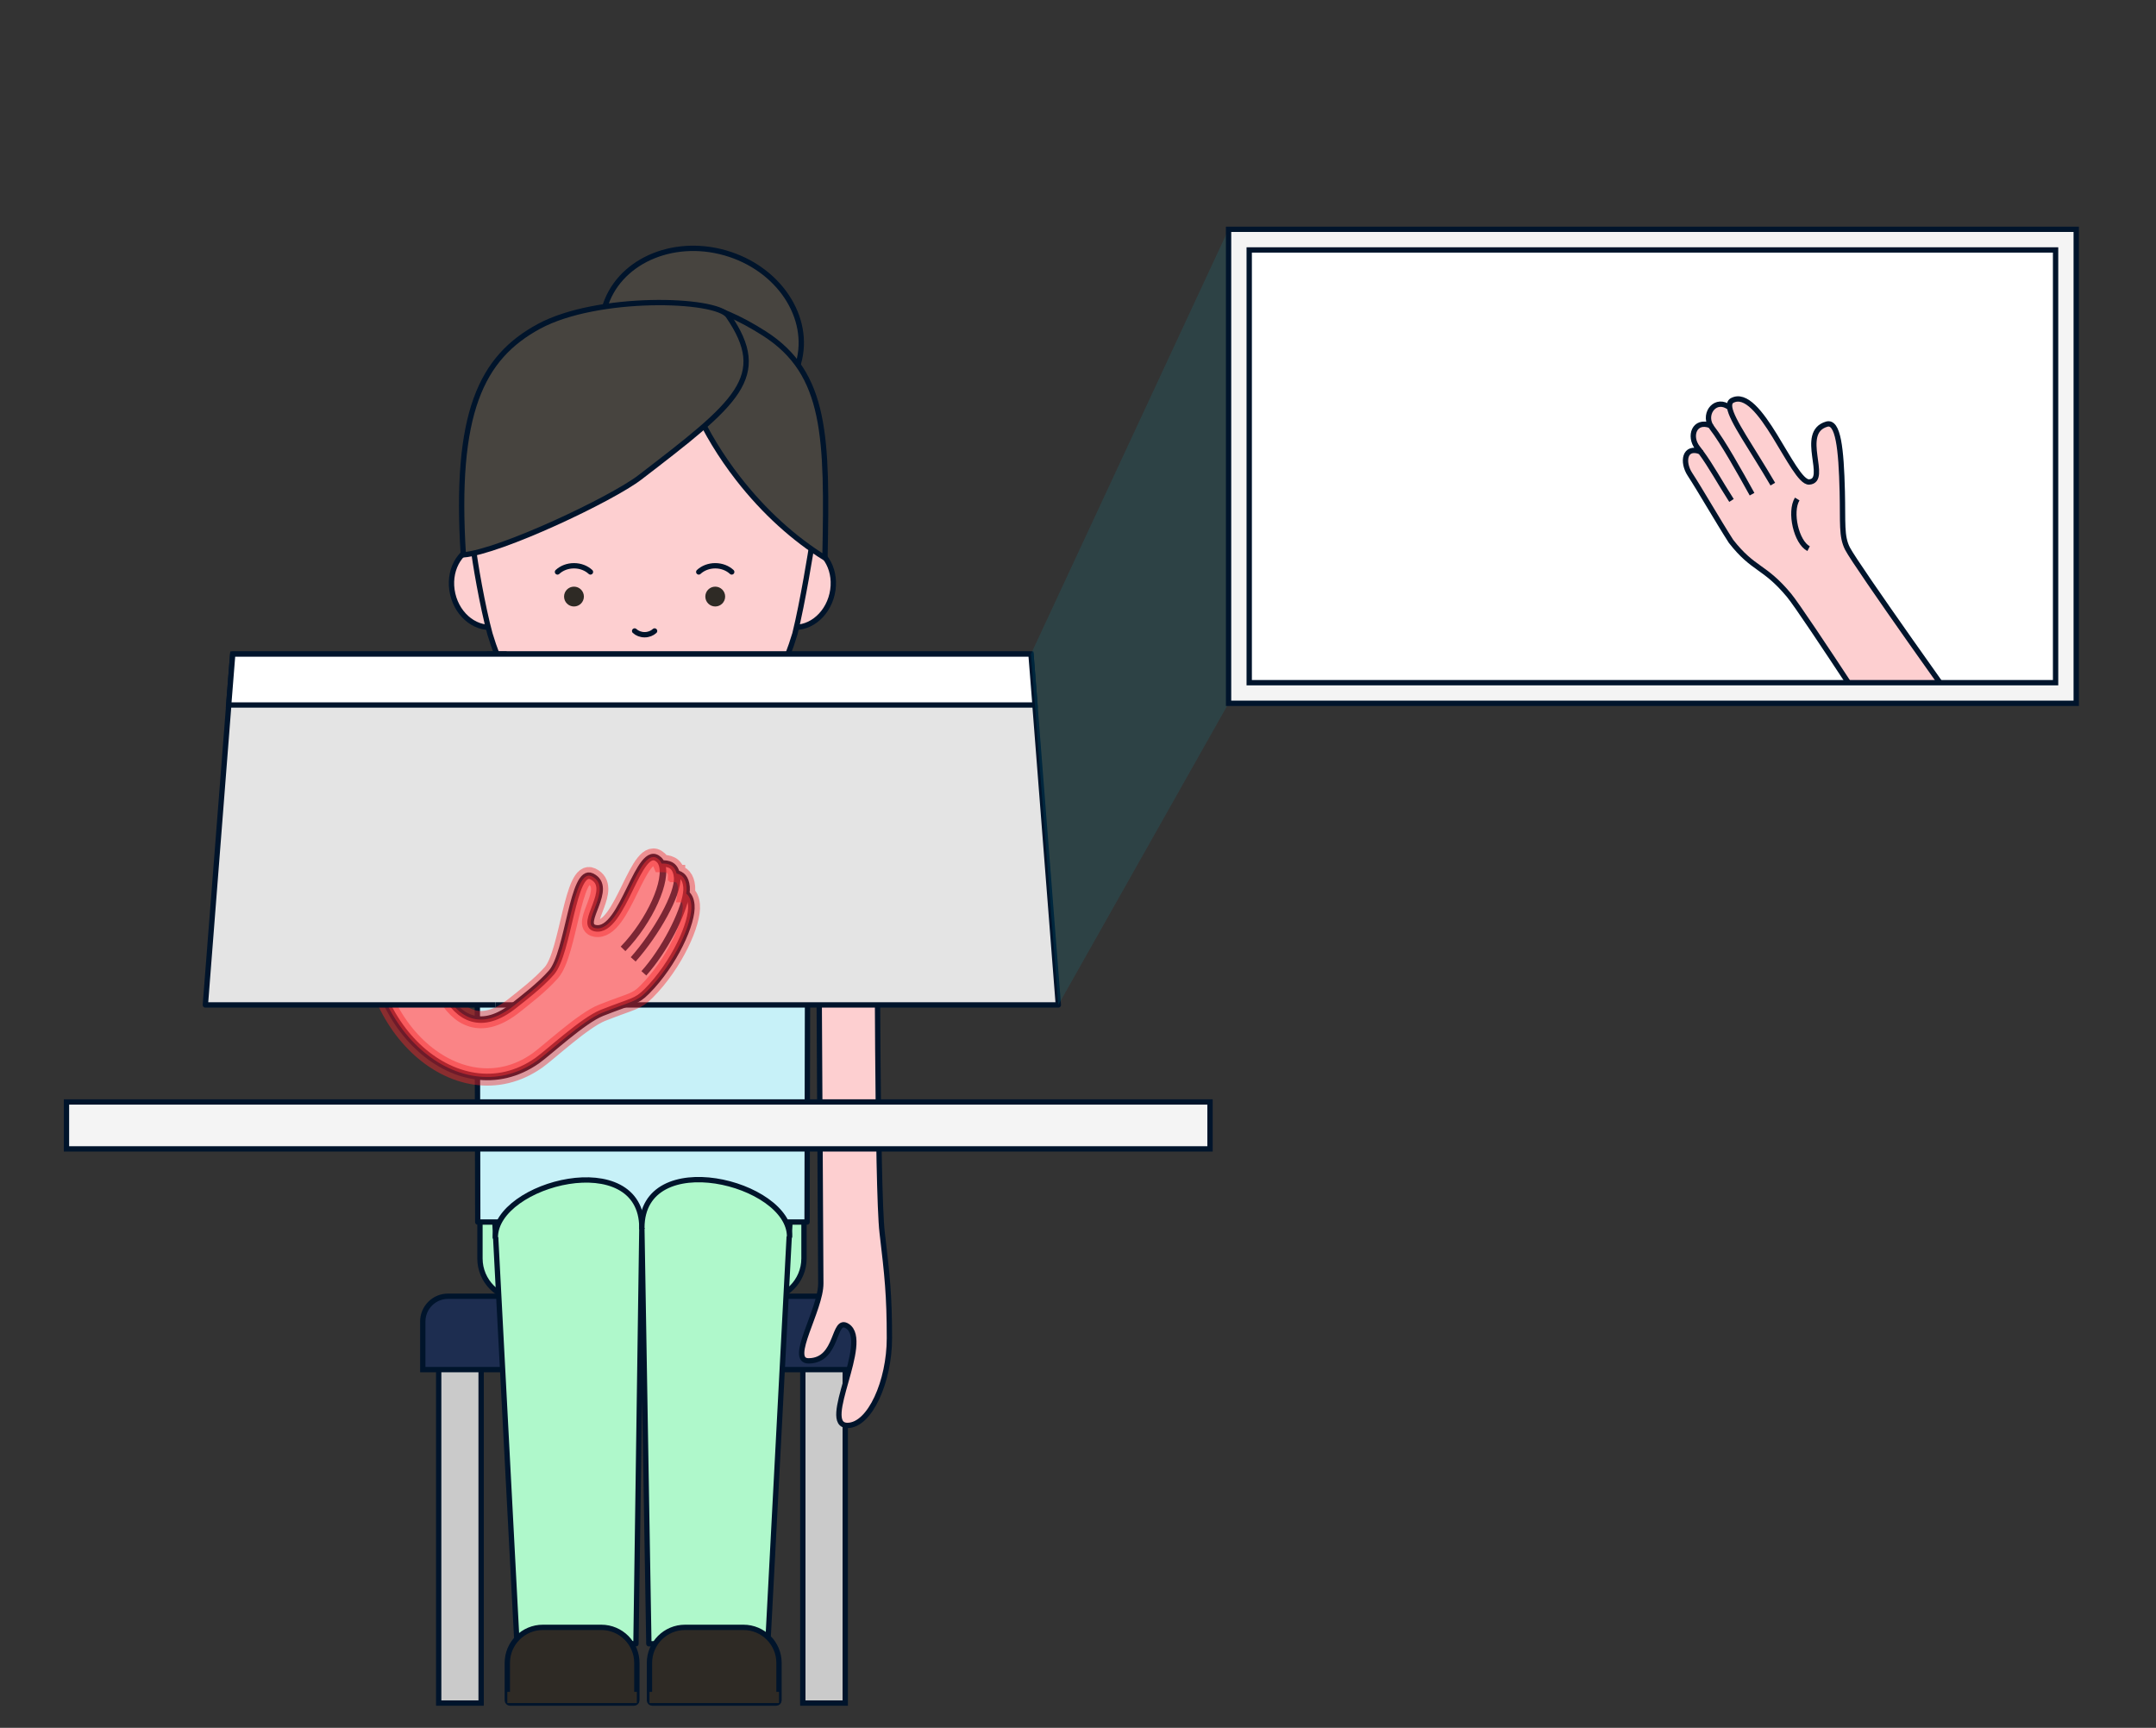 <?xml version="1.0" encoding="UTF-8"?>
<svg id="web" xmlns="http://www.w3.org/2000/svg" version="1.1" xmlns:xlink="http://www.w3.org/1999/xlink" viewBox="0 0 1619.433 1298">
  <rect x="0" y="0" width="1619.433" height="1298" fill="#333333" stroke="none"/>
  <!-- Generator: Adobe Illustrator 29.0.1, SVG Export Plug-In . SVG Version: 2.1.0 Build 192)  -->
  <defs>
    <style>
      .st0, .st1 {
        fill: #c7f1f8;
      }

      .st2, .st3, .st4, .st5, .st6, .st7, .st8, .st9, .st1, .st10, .st11, .st12, .st13, .st14 {
        stroke-width: 4px;
      }

      .st2, .st3, .st4, .st5, .st6, .st7, .st8, .st9, .st1, .st10, .st11, .st12, .st13, .st14, .st15 {
        stroke: #00142b;
      }

      .st2, .st3, .st4, .st7, .st8, .st9, .st1, .st10, .st16, .st14 {
        stroke-miterlimit: 10;
      }

      .st2, .st10, .st13, .st15 {
        fill: none;
      }

      .st17, .st14 {
        fill: #2e2a25;
      }

      .st3 {
        fill: #1d2d50;
      }

      .st4 {
        fill: #47443f;
      }

      .st18, .st7 {
        fill: #fff;
      }

      .st5 {
        fill: #e4e4e4;
      }

      .st5, .st6, .st11, .st12, .st13, .st15 {
        stroke-linejoin: round;
      }

      .st6, .st19, .st12 {
        fill: #fdcfd0;
      }

      .st20 {
        clip-path: url(#clippath-1);
      }

      .st8 {
        fill: #f4f4f4;
      }

      .st9 {
        fill: #cacaca;
      }

      .st21 {
        fill: #00c1de;
      }

      .st21, .st12 {
        opacity: .11;
      }

      .st10, .st11 {
        stroke-linecap: round;
      }

      .st11 {
        fill: #aff8cb;
      }

      .st16 {
        fill: #f82529;
        opacity: .44;
        stroke: #f82529;
        stroke-width: 13px;
      }

      .st22 {
        clip-path: url(#clippath-2);
      }

      .st23 {
        clip-path: url(#clippath);
      }

      .st15 {
        stroke-width: 4.911px;
      }
    </style>
    <clipPath id="clippath">
      <path class="st6" d="M661.391,598.537c-5.851-63.833-105.044-13.396-129.284-22.14-3.191-1.151-5.312-4.164-5.312-7.556v-0c0-3.259,2.007-6.111,4.991-7.422,30.087-13.222,51.839-40.731,65.283-85.259,5.894-23.468,12.621-65.549,12.788-67.12,14.003-131.624-53.959-171.579-127.32-171.579s-140.776,39.898-127.32,171.579c1.291,12.631,7.253,46.785,12.788,67.12,13.443,44.529,35.196,72.038,65.283,85.259,2.984,1.311,4.991,4.163,4.991,7.422v0c0,3.392-2.121,6.405-5.312,7.556-24.24,8.743-92.954,47.453-111.517,78.289-30.954,51.417-32.255,16.449-32.255,16.449l50.756,17.407,18.298-77.879.606,307.387h247.365l.606-307.387,1.819,92.156h59.416s0-31.527-6.669-104.281Z"/>
    </clipPath>
    <clipPath id="clippath-1">
      <path class="st1" d="M757.509,437.24l-180.673,103.347s-10.913,77.248-98.218,77.248-98.218-77.248-98.218-77.248l-180.673-103.347-19.401,556.571,298.293-6.585,298.293,6.585-19.401-556.571Z"/>
    </clipPath>
    <clipPath id="clippath-2">
      <rect class="st7" x="938.322" y="187.768" width="605.683" height="325.09"/>
    </clipPath>
  </defs>
  <path class="st11" d="M360.507,880.292h243.392v65.097c0,17.019-13.817,30.836-30.836,30.836h-181.721c-17.019,0-30.836-13.817-30.836-30.836v-65.097h0Z"/>
  <g>
    <g>
      <rect class="st9" x="329.519" y="1017.749" width="31.863" height="261.659"/>
      <rect class="st9" x="603.023" y="1017.749" width="31.863" height="261.659"/>
    </g>
    <path class="st3" d="M336.543,973.771h291.319c10.477,0,18.983,8.506,18.983,18.983v36.141h-329.285v-36.141c0-10.477,8.506-18.983,18.983-18.983Z"/>
  </g>
  <polygon class="st11" points="594.925 888.342 576.736 1234.868 487.387 1234.868 482.123 922.398 477.687 1234.868 388.337 1234.868 370.149 888.342 594.925 888.342"/>
  <path class="st6" d="M658.966,675.535s-.202,218.061,3.638,250.396c3.84,32.335,5.457,47.29,5.457,79.424,0,32.133-14.551,65.479-31.527,65.479-20.995,0,17.753-62.929,0-74.573-11.092-7.275-6.444,25.868-29.102,26.07-15.914.142,9.199-38.4,9.094-58.203-.105-19.804-1.819-323.151-1.819-323.151"/>
  <g>
    <g id="eears">
      <ellipse class="st6" cx="599.173" cy="440.313" rx="31.173" ry="26.525" transform="translate(35.67 925.44) rotate(-77.037)"/>
      <ellipse class="st6" cx="365.9" cy="440.313" rx="26.525" ry="31.173" transform="translate(-89.45 93.304) rotate(-12.963)"/>
    </g>
    <g>
      <path class="st19" d="M661.391,598.537c-5.851-63.833-105.044-13.396-129.284-22.14-3.191-1.151-5.312-4.164-5.312-7.556v-0c0-3.259,2.007-6.111,4.991-7.422,30.087-13.222,51.839-40.731,65.283-85.259,5.894-23.468,12.621-65.549,12.788-67.12,14.003-131.624-53.959-171.579-127.32-171.579s-140.776,39.898-127.32,171.579c1.291,12.631,7.253,46.785,12.788,67.12,13.443,44.529,35.196,72.038,65.283,85.259,2.984,1.311,4.991,4.163,4.991,7.422v0c0,3.392-2.121,6.405-5.312,7.556-24.24,8.743-92.954,47.453-111.517,78.289-30.954,51.417-32.255,16.449-32.255,16.449l50.756,17.407,18.298-77.879.606,307.387h247.365l.606-307.387,1.819,92.156h59.416s0-31.527-6.669-104.281Z"/>
      <g class="st23">
        <g>
          <path class="st0" d="M757.509,437.24l-180.673,103.347s-10.913,77.248-98.218,77.248-98.218-77.248-98.218-77.248l-180.673-103.347-19.401,556.571,298.293-6.585,298.293,6.585-19.401-556.571Z"/>
          <g class="st20">
            <path class="st7" d="M472.578,604.476c21.714,22.227,1.459,43.135-15.417,42.142-34.947-2.056-80.146-36.489-86.854-62.699-5.698-22.266,9.765-28.78,9.765-28.78l92.506,49.337Z"/>
            <path class="st7" d="M491.395,602.42c-21.714,22.227-1.459,43.135,15.417,42.142,34.947-2.056,88.909-54.476,99.188-75.033,10.279-20.557-22.099-16.446-22.099-16.446l-92.506,49.337Z"/>
          </g>
          <path class="st2" d="M757.509,437.24l-180.673,103.347s-10.913,77.248-98.218,77.248-98.218-77.248-98.218-77.248l-180.673-103.347-19.401,556.571,298.293-6.585,298.293,6.585-19.401-556.571Z"/>
        </g>
      </g>
      <path class="st13" d="M661.391,598.537c-5.851-63.833-105.044-13.396-129.284-22.14-3.191-1.151-5.312-4.164-5.312-7.556v-0c0-3.259,2.007-6.111,4.991-7.422,30.087-13.222,51.839-40.731,65.283-85.259,5.894-23.468,12.621-65.549,12.788-67.12,14.003-131.624-53.959-171.579-127.32-171.579s-140.776,39.898-127.32,171.579c1.291,12.631,7.253,46.785,12.788,67.12,13.443,44.529,35.196,72.038,65.283,85.259,2.984,1.311,4.991,4.163,4.991,7.422v0c0,3.392-2.121,6.405-5.312,7.556-24.24,8.743-92.954,47.453-111.517,78.289-30.954,51.417-32.255,16.449-32.255,16.449l50.756,17.407,18.298-77.879.606,307.387h247.365l.606-307.387,1.819,92.156h59.416s0-31.527-6.669-104.281Z"/>
    </g>
    <g>
      <ellipse class="st4" cx="526.915" cy="252.103" rx="64.628" ry="75.721" transform="translate(140.231 689.906) rotate(-74.117)"/>
      <path class="st4" d="M574.13,250.559c46.972,30.031,47.29,78.211,45.52,168.593-22.996-14.228-45.593-34.441-65.189-59.642-26.347-33.884-42.616-70.805-48.02-104.036-6.19-38.061,30.706-28.56,67.689-4.915Z"/>
      <path class="st4" d="M546.954,237.22c31.674,45.88,6.755,65.298-66.272,121.389-21.141,16.238-104.54,55.761-132.663,58.248-6.704-106.513,13.314-148.229,56.956-171.755,43.642-23.526,132.857-21.094,141.978-7.882Z"/>
    </g>
    <path id="smile" class="st10" d="M460.223,529.141c5.945,6.392,14.464,10.425,23.961,10.425s18.015-4.033,23.961-10.425"/>
    <path class="st10" d="M476.69,474.015c1.859,1.725,4.524,2.814,7.494,2.814s5.635-1.089,7.494-2.814"/>
    <path class="st10" d="M443.515,429.669c-3.073-2.851-7.476-4.65-12.384-4.65s-9.312,1.799-12.384,4.65"/>
    <circle class="st17" cx="431.131" cy="448.161" r="7.447"/>
    <path class="st10" d="M549.621,429.669c-3.073-2.851-7.476-4.65-12.384-4.65s-9.312,1.799-12.384,4.65"/>
    <circle class="st17" cx="537.237" cy="448.161" r="7.447"/>
  </g>
  <polyline class="st5" points="365.9 491.349 774.389 491.349 794.946 754.946 372.327 754.946"/>
  <g>
    <g>
      <path class="st19" d="M496.935,648.749l.021-0c4.87-.164,9.594.806,11.207,7.481l.021-0c3.775.759,6.859,3.216,7.487,10.011.148,1.457.053,3.186-.243,5.144l.021-0c1.958,1.489,3.378,4.055,3.801,8.428,1.247,13.096-12.728,44.17-33.413,64.953-8.088,8.113-10.677,7.005-33.715,16.149-14.195,5.624-40.248,29.992-48.559,35.826-60.332,42.438-138.157-31.571-123.27-117.472l40.622,5.858c-2.527,27.14,15.111,110.545,65.768,69.852,5.822-4.682,19.04-14.649,27.493-24.31,13.032-14.918,15.945-79.176,30.246-72.322,17.555,8.383-10.245,36.48,2.79,38.955,20.853,3.989,32.472-65.842,47.763-51.48.836.788,1.489,1.764,1.961,2.928Z"/>
      <g>
        <path class="st15" d="M508.183,656.23c3.775.759,6.859,3.216,7.487,10.011.148,1.457.053,3.186-.243,5.144-2.218,14.861-16.291,42.564-31.813,59.807"/>
        <path class="st15" d="M475.605,720.716c17.316-19.411,34.186-49.423,33.015-61.698-.099-1.026-.259-1.949-.458-2.788-1.613-6.676-6.337-7.645-11.207-7.481"/>
        <path class="st15" d="M467.99,712.825c20.372-21.065,33.979-52.01,28.945-64.076-.472-1.164-1.125-2.14-1.961-2.928-15.29-14.362-26.91,55.469-47.763,51.48-13.035-2.475,14.764-30.573-2.79-38.955-14.301-6.854-17.214,57.404-30.246,72.322-8.453,9.661-21.671,19.627-27.493,24.31-50.657,40.693-68.295-42.711-65.768-69.852l-40.622-5.858c-14.887,85.902,62.937,159.91,123.27,117.472,8.311-5.834,34.364-30.202,48.559-35.826,23.039-9.144,25.627-8.036,33.715-16.149,20.685-20.783,34.66-51.857,33.413-64.953-.423-4.372-1.843-6.939-3.801-8.428"/>
      </g>
    </g>
    <path class="st12" d="M508.185,656.233c3.775.739,6.838,3.196,7.487,9.99.148,1.457.054,3.206-.263,5.165l.041-.001c1.957,1.468,3.378,4.055,3.801,8.428,1.247,13.096-12.728,44.15-33.413,64.932-8.088,8.133-10.677,7.005-33.736,16.149-14.174,5.644-40.24,30.005-48.531,35.839-60.353,42.438-138.164-31.563-123.277-117.465l40.621,5.838c-2.527,27.161,15.112,110.565,65.769,69.872,5.822-4.682,19.04-14.669,27.493-24.33,13.032-14.898,15.946-79.155,30.246-72.322,17.555,8.403-10.245,36.501,2.791,38.976,20.853,3.969,32.472-65.862,47.763-51.48.836.788,1.489,1.764,1.961,2.928l.021-0c4.87-.164,9.615.805,11.207,7.481l.021-0Z"/>
  </g>
  <path class="st16" d="M508.185,656.233c3.775.739,6.838,3.196,7.487,9.99.148,1.457.054,3.206-.263,5.165l.041-.001c1.957,1.468,3.378,4.055,3.801,8.428,1.247,13.096-12.728,44.15-33.413,64.932-8.088,8.133-10.677,7.005-33.736,16.149-14.174,5.644-40.24,30.005-48.531,35.839-60.353,42.438-138.164-31.563-123.277-117.465l40.621,5.838c-2.527,27.161,15.112,110.565,65.769,69.872,5.822-4.682,19.04-14.669,27.493-24.33,13.032-14.898,15.946-79.155,30.246-72.322,17.555,8.403-10.245,36.501,2.791,38.976,20.853,3.969,32.472-65.862,47.763-51.48.836.788,1.489,1.764,1.961,2.928l.021-0c4.87-.164,9.615.805,11.207,7.481l.021-0Z"/>
  <polyline class="st5" points="372.327 754.946 154.251 754.946 174.808 491.349 380.55 491.349"/>
  <rect class="st8" x="49.928" y="827.831" width="858.951" height="35.255"/>
  <g>
    <path class="st11" d="M372.04,929.568c0-40.887,110.083-68.881,110.083-7.169"/>
    <path class="st11" d="M593.063,928.93c0-40.887-110.94-68.244-110.94-6.532"/>
  </g>
  <g>
    <path class="st14" d="M407.788,1222.533h43.855c14.749,0,26.724,11.975,26.724,26.724v28.095c0,1.135-.921,2.056-2.056,2.056h-93.192c-1.135,0-2.056-.921-2.056-2.056v-28.095c0-14.749,11.975-26.724,26.724-26.724Z"/>
    <path class="st14" d="M514.557,1222.533h43.855c14.749,0,26.724,11.975,26.724,26.724v28.095c0,1.135-.921,2.056-2.056,2.056h-93.192c-1.135,0-2.056-.921-2.056-2.056v-28.095c0-14.749,11.975-26.724,26.724-26.724Z"/>
  </g>
  <rect class="st17" x="381.064" y="1270.997" width="97.303" height="8.41"/>
  <rect class="st17" x="487.833" y="1270.997" width="97.303" height="8.41"/>
  <polygon class="st7" points="174.808 491.349 774.389 491.349 777.44 529.618 171.757 529.618 174.808 491.349"/>
  <polygon class="st21" points="774.389 491.349 922.822 172.267 922.822 528.358 794.946 754.946 774.389 491.349"/>
  <g>
    <rect class="st8" x="1063.118" y="31.971" width="356.091" height="636.683" transform="translate(1591.476 -890.851) rotate(90)"/>
    <g>
      <rect class="st18" x="938.322" y="187.768" width="605.683" height="325.09"/>
      <g class="st22">
        <g>
          <path class="st6" d="M1331.62,363.697c-16.203-27.672-31.038-48.07-32.426-57.626-.35-2.41.151-4.119,1.672-5.102,20.753-11.658,45.844,61.761,57.991,61.119,15.282-.828-8.332-37.137,13.218-43.445,8.633-2.548,10.906,18.173,11.707,50.627.581,23.591-.836,33.613,3.94,42.897,6.539,12.73,88.454,127.672,93.463,134.382,51.691,68.833,6.52,116.152-42.776,42.704-6.323-9.386-83.704-128.924-94.641-142.079-18.616-22.401-26.597-18.811-43.547-40.519-9.685-15.053-23.509-39.148-30.857-50.336-6.036-9.177-4.163-21.645,7.954-16.962l.021.01-.021-.01c-.746-1.009-1.492-2.018-2.259-2.986-6.775-8.65-2.351-21.344,9.756-16.691l.021.01-.021-.01c-5.328-9.591,4.184-21.374,14.388-13.438"/>
          <path class="st6" d="M1316.018,371.249c-9.6-17.287-21.729-39.04-30.04-49.83-.426-.555-.81-1.141-1.141-1.728"/>
          <path class="st6" d="M1300.573,375.96c-8.853-13.749-15.315-25.856-23.233-36.593"/>
          <path class="st6" d="M1349.931,374.872c-5.921,9.703-.693,32.556,8.565,37.296"/>
        </g>
      </g>
      <rect class="st2" x="938.322" y="187.768" width="605.683" height="325.09"/>
    </g>
  </g>
</svg>
